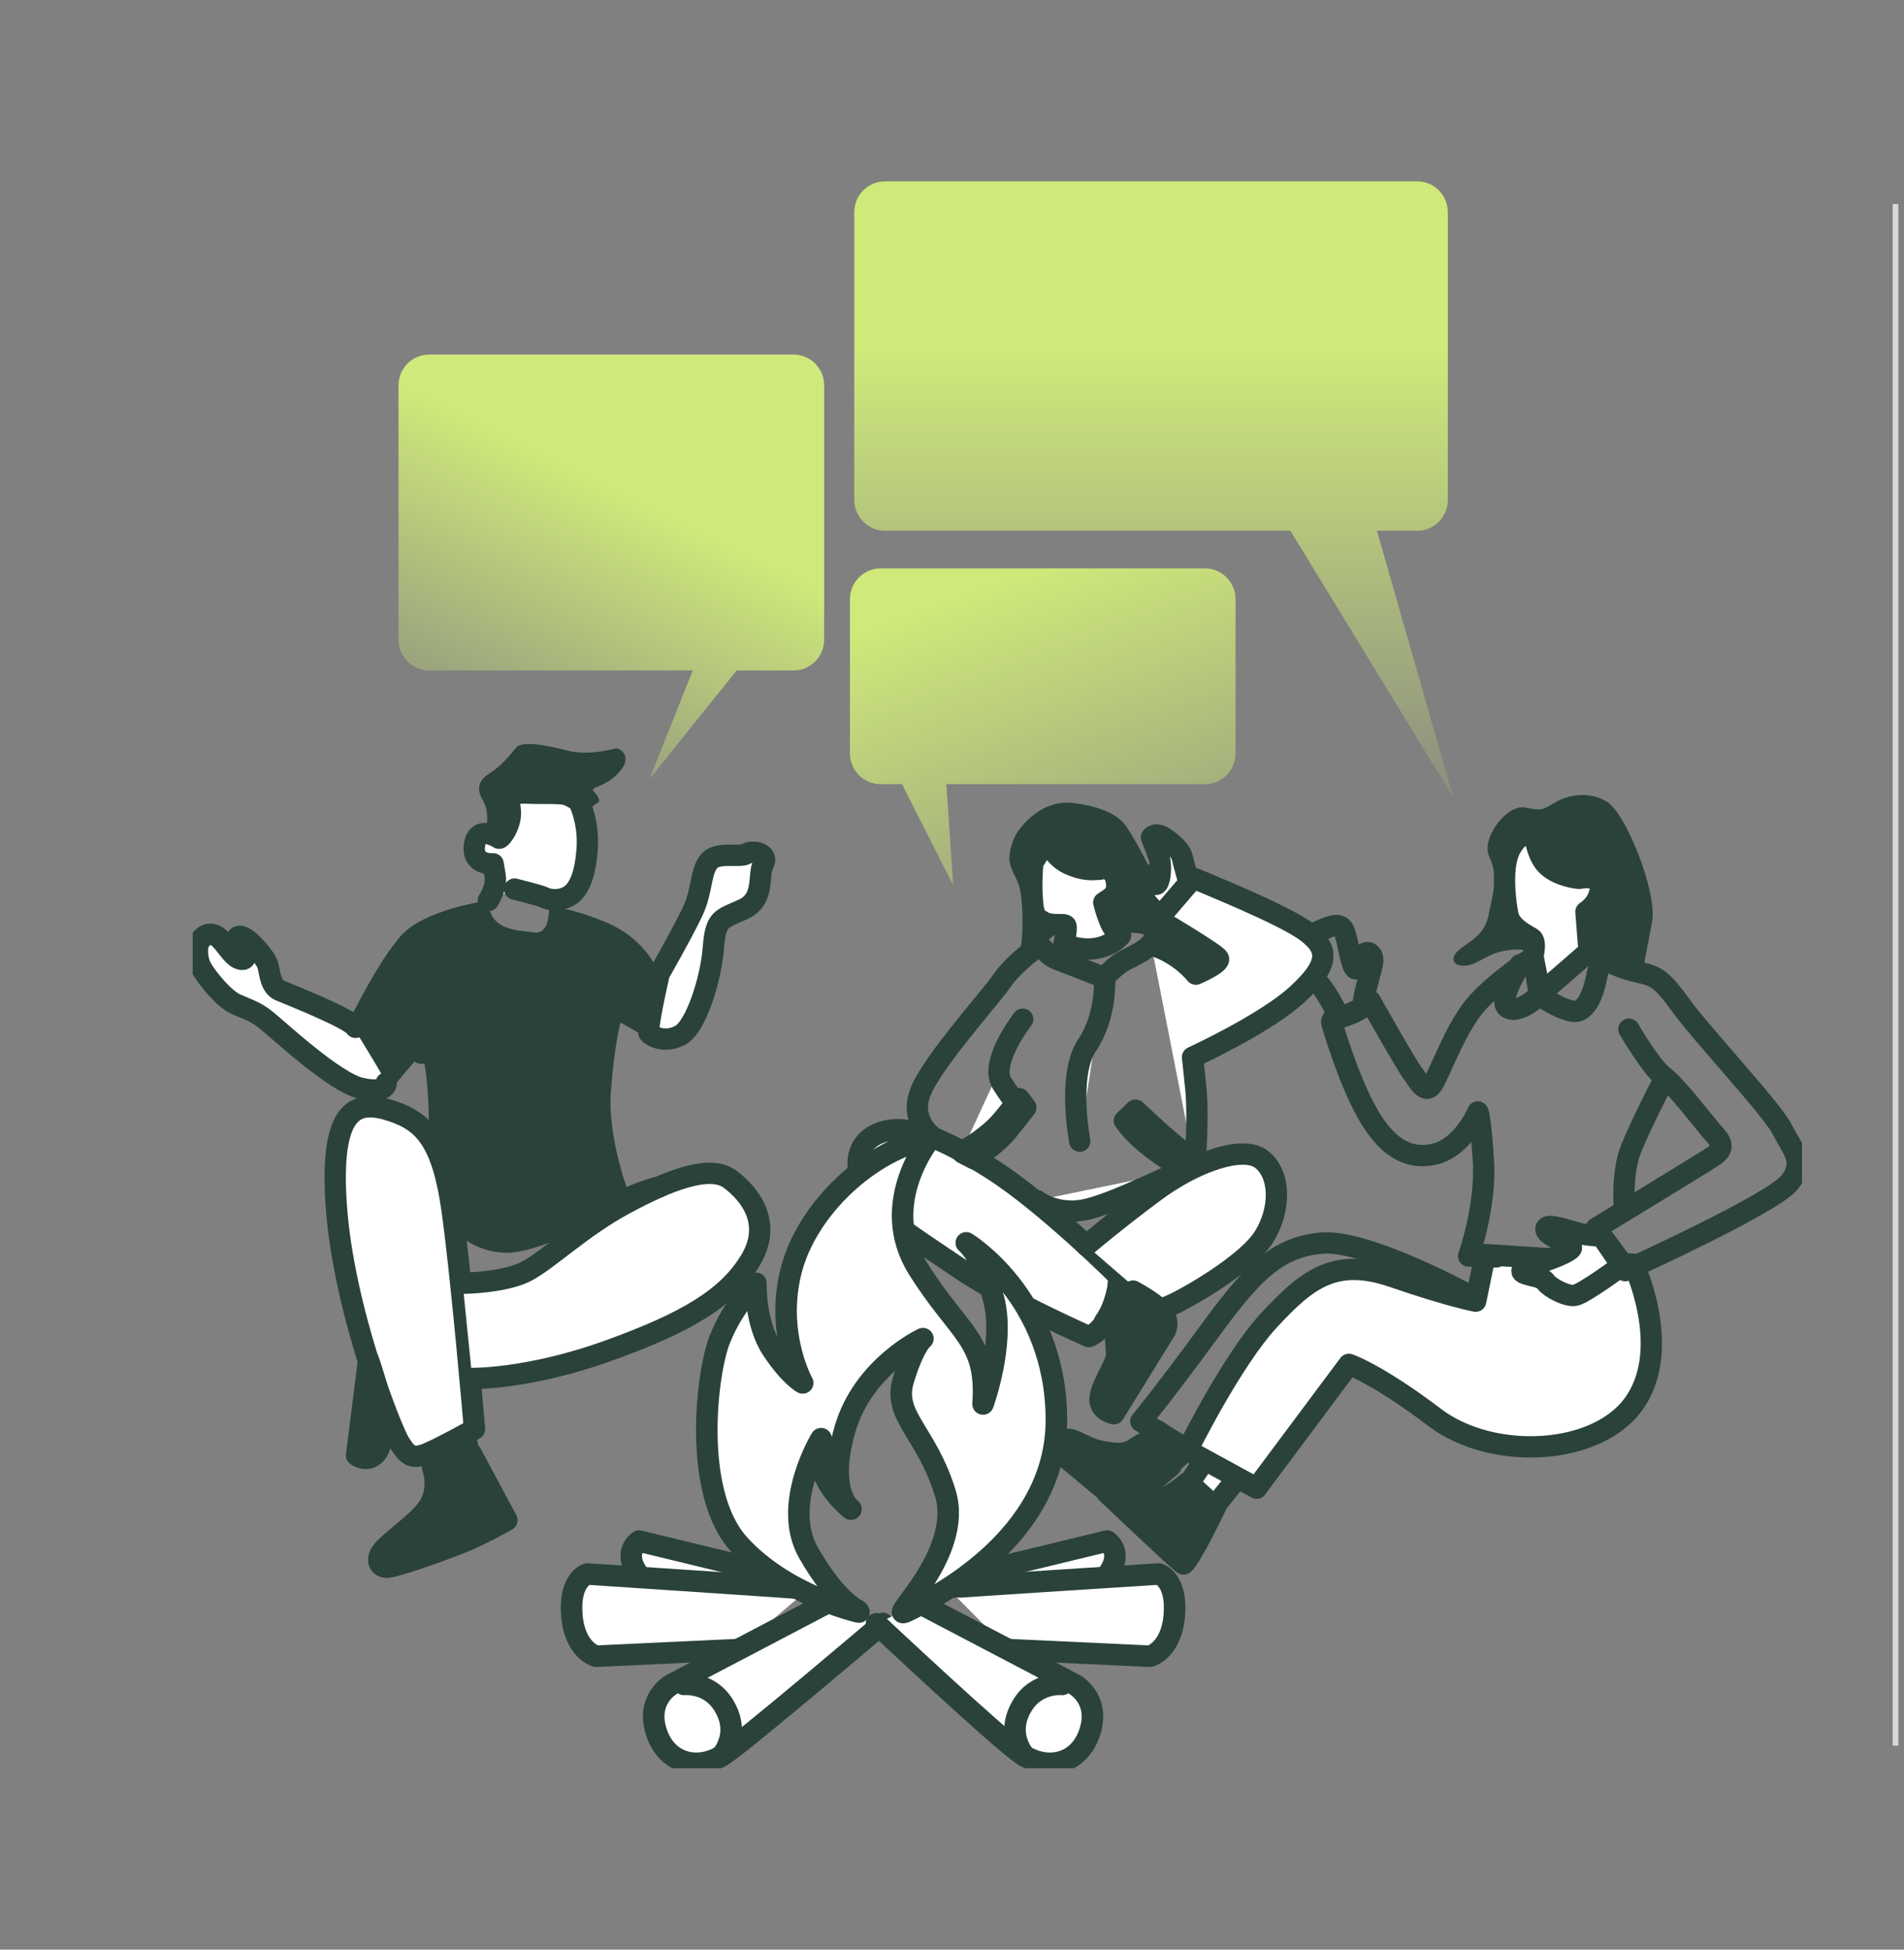 <svg width="84" height="86" viewBox="0 0 84 86" fill="none" xmlns="http://www.w3.org/2000/svg">
<rect x="0" y="0" width="84" height="86" fill="#808080" stroke="none"/>
<g clip-path="url(#clip0_140_6854)">
<path d="M67.576 42.013C67.576 42.013 67.314 41.809 66.542 41.913C65.77 42.017 65.49 42.308 65.025 42.503C64.561 42.698 63.933 42.594 64.177 42.126C64.421 41.659 65.441 41.473 65.666 40.397C65.892 39.321 66.1 38.627 65.707 37.8C65.314 36.974 66.488 35.467 67.278 35.621C68.067 35.776 68.058 35.712 68.605 35.399C69.151 35.086 70.022 34.868 70.87 35.349C71.719 35.826 73.136 39.371 72.883 40.683C72.63 41.995 72.436 43.043 72.436 43.043" fill="#2A423B"/>
<path d="M17.039 47.768C17.039 47.768 17.066 48.272 15.906 48C14.746 47.728 12.273 45.422 11.763 45.013C11.253 44.605 10.982 44.55 10.427 44.305C9.872 44.06 9.159 43.166 8.902 42.73C8.644 42.294 8.694 41.677 8.784 41.55C8.875 41.422 9.096 41.087 9.484 41.255C9.872 41.422 10.206 42.208 10.599 42.308C10.996 42.407 10.784 41.881 10.621 41.74C10.459 41.599 10.341 41.218 10.666 41.314C10.996 41.409 11.736 42.249 11.822 42.594C11.908 42.939 11.939 43.52 12.35 43.692C12.761 43.865 15.505 44.95 15.685 45.317" fill="white"/>
<path d="M17.039 47.768C17.039 47.768 17.066 48.272 15.906 48C14.746 47.728 12.273 45.422 11.763 45.013C11.253 44.605 10.982 44.55 10.427 44.305C9.872 44.06 9.159 43.166 8.902 42.73C8.644 42.294 8.694 41.677 8.784 41.55C8.875 41.422 9.096 41.087 9.484 41.255C9.872 41.422 10.206 42.208 10.599 42.308C10.996 42.407 10.784 41.881 10.621 41.74C10.459 41.599 10.341 41.218 10.666 41.314C10.996 41.409 11.736 42.249 11.822 42.594C11.908 42.939 11.939 43.52 12.35 43.692C12.761 43.865 15.505 44.95 15.685 45.317" stroke="#2A423B" stroke-width="0.94" stroke-linecap="round" stroke-linejoin="round"/>
<path d="M17.035 69.135C17.035 69.135 16.57 69.108 16.746 68.613C16.922 68.118 18.587 67.133 18.994 66.325C19.4 65.517 19.079 64.723 19.079 64.723L20.781 64.105L22.365 67.056C22.365 67.056 21.291 67.682 20.28 68.082C19.269 68.481 17.369 69.148 17.035 69.135Z" fill="#2A423B" stroke="#2A423B" stroke-width="0.94" stroke-linecap="round" stroke-linejoin="round"/>
<path d="M18.903 64.151L19.179 64.709L20.713 64.146L20.537 63.397L18.903 64.151Z" fill="white" stroke="#2A423B" stroke-width="0.94" stroke-linecap="round" stroke-linejoin="round"/>
<path d="M20.934 63.039C20.934 63.039 19.806 63.683 18.989 64.055C18.172 64.428 17.992 64.205 17.64 63.669C17.288 63.134 15.162 57.787 14.837 53.202C14.512 48.622 15.87 48.54 17.288 49.008C18.705 49.475 19.513 50.333 19.941 53.347C20.366 56.361 20.934 63.039 20.934 63.039Z" fill="white" stroke="#2A423B" stroke-width="0.94" stroke-linecap="round" stroke-linejoin="round"/>
<path d="M20.411 56.606C20.411 56.606 22.212 56.588 23.186 56.098C24.157 55.608 25.637 54.142 27.56 53.107C29.483 52.067 31.306 51.355 32.195 52.008C33.084 52.662 34.1 53.942 33.107 55.594C32.114 57.242 30.331 58.322 26.829 59.584C23.326 60.846 20.835 60.805 20.835 60.805" fill="white"/>
<path d="M20.411 56.606C20.411 56.606 22.212 56.588 23.186 56.098C24.157 55.608 25.637 54.142 27.56 53.107C29.483 52.067 31.306 51.355 32.195 52.008C33.084 52.662 34.1 53.942 33.107 55.594C32.114 57.242 30.331 58.322 26.829 59.584C23.326 60.846 20.835 60.805 20.835 60.805" stroke="#2A423B" stroke-width="0.94" stroke-linecap="round" stroke-linejoin="round"/>
<path d="M16.845 62.548C16.845 62.548 16.985 63.629 16.602 64.096C16.218 64.564 15.73 64.196 15.73 64.196L16.259 60.002C16.259 60.002 16.927 61.895 16.845 62.548Z" fill="#2A423B" stroke="#2A423B" stroke-width="0.94" stroke-linecap="round" stroke-linejoin="round"/>
<path d="M20.023 53.611C20.023 53.611 20.853 54.773 22.351 54.791C23.85 54.809 27.736 52.63 29.054 52.367" fill="white"/>
<path d="M20.023 53.611C20.023 53.611 20.853 54.773 22.351 54.791C23.85 54.809 27.736 52.63 29.054 52.367" stroke="#2A423B" stroke-width="0.94" stroke-linecap="round" stroke-linejoin="round"/>
<path d="M27.781 52.757C27.781 52.757 26.788 50.233 26.951 48.136C27.113 46.039 27.375 45.104 27.375 45.104L28.63 45.816L29.077 42.966C29.077 42.966 28.589 41.441 26.689 40.664C24.784 39.893 24.22 40.033 24.22 40.033C24.22 40.033 24.279 41.236 23.57 41.132C22.862 41.028 21.566 41.073 21.544 39.725C21.544 39.725 18.727 40.093 17.676 41.291C16.624 42.494 15.41 45.018 15.41 45.018L17.252 48.05L18.588 46.461C18.913 47.051 18.971 50.147 18.89 50.165" fill="#2A423B"/>
<path d="M19.273 45.649L18.587 46.461" stroke="#2A423B" stroke-width="0.94" stroke-linecap="round" stroke-linejoin="round"/>
<path d="M21.544 39.725C21.544 39.725 21.927 39.135 21.846 38.645C21.765 38.154 21.756 38.104 21.756 38.104C21.756 38.104 20.803 38.186 20.934 37.278C21.065 36.37 21.945 36.933 22.017 36.974C22.09 37.015 22.613 36.352 22.505 35.671C22.397 34.99 22.685 34.959 23.435 34.99C24.184 35.022 25.348 34.891 25.551 35.367C25.755 35.844 25.985 36.588 25.894 37.587C25.804 38.586 25.551 39.257 25.105 39.521C24.658 39.784 24.161 39.675 24.021 39.593C23.881 39.512 22.703 39.217 22.703 39.217" fill="white"/>
<path d="M21.544 39.725C21.544 39.725 21.927 39.135 21.846 38.645C21.765 38.154 21.756 38.104 21.756 38.104C21.756 38.104 20.803 38.186 20.934 37.278C21.065 36.37 21.945 36.933 22.017 36.974C22.09 37.015 22.613 36.352 22.505 35.671C22.397 34.99 22.685 34.959 23.435 34.99C24.184 35.022 25.348 34.891 25.551 35.367C25.755 35.844 25.985 36.588 25.894 37.587C25.804 38.586 25.551 39.257 25.105 39.521C24.658 39.784 24.161 39.675 24.021 39.593C23.881 39.512 22.703 39.217 22.703 39.217" stroke="#2A423B" stroke-width="0.94" stroke-linecap="round" stroke-linejoin="round"/>
<path d="M21.422 36.67C21.431 36.702 21.625 35.876 21.341 35.385C21.056 34.895 21.016 34.491 21.562 34.142C22.108 33.792 22.523 33.297 22.767 32.98C23.011 32.662 24.184 32.88 25.046 33.111C25.908 33.343 27.032 33.052 27.163 33.011C27.294 32.971 27.962 33.338 27.326 34.051C26.689 34.764 25.999 34.691 26.193 34.904C26.387 35.118 26.518 35.331 26.355 35.422C26.193 35.513 26.08 35.585 26.053 35.839C26.026 36.093 25.728 36.248 25.638 36.062C25.547 35.876 24.748 35.276 23.904 35.267C23.065 35.258 22.762 35.285 22.659 35.858C22.559 36.429 22.212 37.315 21.901 37.101C21.584 36.888 21.427 36.666 21.427 36.666L21.422 36.67Z" fill="#2A423B"/>
<path d="M29.077 42.961C29.077 42.961 30.169 41.046 30.575 40.17C30.981 39.294 30.9 38.481 31.266 38.009C31.631 37.537 32.642 37.846 32.926 37.664C33.211 37.482 33.938 37.646 33.676 38.113C33.414 38.581 33.775 39.661 32.787 40.111C31.794 40.56 31.573 40.496 31.469 41.84C31.365 43.184 30.701 45.304 30.011 45.667C29.32 46.034 28.756 45.708 28.634 45.567C28.512 45.426 29.081 42.961 29.081 42.961H29.077Z" fill="white" stroke="#2A423B" stroke-width="0.94" stroke-linecap="round" stroke-linejoin="round"/>
<path d="M46.692 64.005C46.692 64.005 46.864 63.415 47.207 63.497C47.55 63.579 48.046 63.915 48.511 64.005C48.976 64.096 49.554 64.21 49.978 63.946C50.402 63.683 50.533 63.611 50.533 63.611L51.666 64.659L49.59 66.443L46.683 64.01L46.692 64.005Z" fill="#2A423B" stroke="#2A423B" stroke-width="0.94" stroke-linecap="round" stroke-linejoin="round"/>
<path d="M52.208 68.985C52.167 69.017 48.827 65.849 48.827 65.849C48.827 65.849 49.152 65.358 49.658 65.472C50.163 65.585 50.601 66.203 51.075 66.166C51.549 66.13 52.393 65.394 52.393 65.394L53.629 66.466C53.629 66.466 52.555 68.726 52.212 68.99L52.208 68.985Z" fill="#2A423B" stroke="#2A423B" stroke-width="0.94" stroke-linecap="round" stroke-linejoin="round"/>
<path d="M50.578 63.719L51.052 63.102L52.298 63.987L51.589 64.636L50.578 63.719Z" fill="white" stroke="#2A423B" stroke-width="0.94" stroke-linecap="round" stroke-linejoin="round"/>
<path d="M52.46 65.431L53.169 64.364L54.609 65.177L53.584 66.452L52.46 65.431Z" fill="white" stroke="#2A423B" stroke-width="0.94" stroke-linecap="round" stroke-linejoin="round"/>
<path d="M50.334 62.694L53.349 64.527C53.349 64.527 58.066 58.499 58.716 57.909C59.366 57.319 65.093 57.278 65.093 57.278C65.093 57.278 60.354 54.65 58.292 54.836C56.229 55.022 55.132 56.302 53.268 58.849C51.404 61.395 50.334 62.698 50.334 62.698V62.694Z" stroke="#2A423B" stroke-width="0.94" stroke-linecap="round" stroke-linejoin="round"/>
<path d="M55.439 65.644L52.384 63.974C52.384 63.974 54.329 60.025 55.99 58.232C57.651 56.439 58.888 55.44 61.438 56.316C63.988 57.192 65.103 57.396 65.103 57.396L65.527 55.34L72.067 55.767C72.067 55.767 73.768 59.353 72.166 61.795C70.568 64.237 65.847 64.464 63.297 62.526C60.747 60.592 59.51 60.184 59.51 60.184L55.439 65.64V65.644Z" fill="white" stroke="#2A423B" stroke-width="0.94" stroke-linecap="round" stroke-linejoin="round"/>
<path d="M71.606 55.789C71.606 55.789 70.785 54.664 70.69 54.568C70.595 54.473 70.171 54.55 69.561 54.378C68.952 54.21 68.158 53.928 68.203 54.242C68.248 54.555 69.426 54.895 69.322 55.063C69.219 55.231 68.465 55.531 67.91 55.708C67.355 55.885 66.871 56.053 67.323 56.198C67.774 56.343 68.027 56.321 68.198 56.557C68.37 56.793 69.083 57.188 69.467 57.142C69.85 57.097 71.602 55.789 71.602 55.789H71.606Z" fill="white" stroke="#2A423B" stroke-width="0.94" stroke-linecap="round" stroke-linejoin="round"/>
<path d="M59.082 44.895C59.082 44.895 58.657 43.919 58.179 43.383C57.7 42.848 57.502 42.044 57.583 41.754C57.664 41.463 57.899 41.182 58.287 41.028C58.675 40.873 59.104 40.66 59.285 41.032C59.465 41.404 59.601 42.653 59.799 42.73C59.998 42.807 59.939 42.335 60.142 42.112C60.345 41.89 60.634 42.085 60.548 42.512C60.463 42.939 60.047 44.237 60.169 44.346C60.291 44.455 59.082 44.895 59.082 44.895Z" stroke="#2A423B" stroke-width="0.94" stroke-linecap="round" stroke-linejoin="round"/>
<path d="M66.005 55.444L64.791 55.404C64.791 55.404 65.581 53.207 65.441 51.146C65.301 49.09 65.197 49.049 65.197 49.049C65.197 49.049 64.547 50.597 63.315 50.901C62.083 51.205 61.108 50.533 60.278 49.026C59.447 47.519 58.761 45.145 58.761 45.145C58.761 45.145 58.68 44.895 59.005 44.886C59.33 44.877 59.948 44.573 60.133 44.423C60.318 44.273 60.449 44.151 60.449 44.151C60.449 44.151 62.101 47.079 62.318 47.333C62.534 47.592 62.864 48.35 63.202 47.823C63.541 47.297 64.2 45.395 65.084 44.346C65.969 43.302 67.643 42.222 67.643 42.222L67.914 43.892L70.121 41.695C70.121 41.695 70.69 42.426 71.782 42.753C72.874 43.08 73.059 42.834 74.07 44.237C75.081 45.644 78.159 48.899 78.624 49.816C79.089 50.733 79.676 51.223 78.949 52.158C78.223 53.093 71.701 56.048 71.701 56.048L70.424 54.173C70.424 54.173 74.698 51.568 75.244 51.223C75.79 50.878 76.196 50.674 75.709 50.124C75.221 49.575 73.926 47.864 73.402 47.496C72.874 47.129 71.863 45.399 71.863 45.399" stroke="#2A423B" stroke-width="0.94" stroke-linecap="round" stroke-linejoin="round"/>
<path d="M71.674 53.365C71.674 53.365 71.511 51.799 71.958 50.678C72.405 49.557 73.434 47.582 73.434 47.582" stroke="#2A423B" stroke-width="0.94" stroke-linecap="round" stroke-linejoin="round"/>
<path d="M67.066 42.553C67.066 42.553 66.028 44.155 66.524 44.455C67.025 44.754 67.91 43.897 67.91 43.897C67.91 43.897 68.713 44.482 69.372 44.605C70.031 44.727 70.342 43.602 70.424 43.166C70.505 42.73 70.708 42.203 70.708 42.203" stroke="#2A423B" stroke-width="0.94" stroke-linecap="round" stroke-linejoin="round"/>
<path d="M67.625 42.185C67.625 42.185 67.806 41.532 67.566 41.382C67.327 41.232 66.637 40.914 66.524 40.351C66.411 39.788 66.23 38.336 66.582 37.542C66.939 36.747 67.666 36.566 67.666 36.566C67.666 36.566 67.738 37.705 68.275 38.195C68.812 38.685 69.674 38.745 69.674 38.745C69.674 38.745 70.658 38.531 70.604 39.203C70.55 39.875 69.968 40.22 69.968 40.22L70.08 41.645L70.27 41.822C70.27 41.822 67.95 43.851 67.95 43.819C67.95 43.788 67.63 42.181 67.63 42.181L67.625 42.185Z" fill="white" stroke="#2A423B" stroke-width="0.94" stroke-linecap="round" stroke-linejoin="round"/>
<path d="M44.819 42.639C44.819 42.639 44.982 42.135 45.063 41.581C45.144 41.023 45.144 39.434 44.9 38.908C44.657 38.377 44.467 38.082 44.548 37.646C44.63 37.21 44.724 36.833 45.158 36.357C45.591 35.88 46.345 35.299 47.342 35.422C48.34 35.544 49.247 35.83 49.676 36.438C50.104 37.047 50.926 38.631 50.917 38.785L50.411 38.586C50.411 38.586 50.497 39.521 50.651 39.793C50.804 40.065 51.03 40.347 51.156 40.478C51.282 40.61 51.815 41.041 52.108 41.218C52.402 41.395 53.697 42.108 53.697 42.262C53.697 42.417 52.885 42.825 52.835 42.848C52.785 42.871 51.485 42.131 51.377 42.013C51.341 41.972 51.264 41.908 51.174 41.84C50.939 41.659 50.799 41.382 50.772 41.082C50.759 40.923 50.714 40.773 50.61 40.719C50.52 40.673 50.321 40.719 50.104 40.796C49.576 40.987 48.989 40.742 48.782 40.22C48.705 40.024 48.66 39.861 48.701 39.816C48.823 39.666 49.36 39.089 49.481 38.799" fill="#2A423B"/>
<path d="M48.032 58.958C48.032 58.958 44.44 57.383 42.364 55.971C40.283 54.559 38.852 53.692 38.288 52.739C37.719 51.79 37.584 50.542 38.694 50.025C39.8 49.507 41.339 50.038 43.758 51.572C46.173 53.107 49.4 56.339 49.4 56.339C49.4 56.339 49.179 58.486 48.037 58.958H48.032Z" fill="white" stroke="#2A423B" stroke-width="0.94" stroke-linecap="round" stroke-linejoin="round"/>
<path d="M49.219 58.59L48.727 58.304C48.727 58.304 49.31 57.55 49.337 56.588L49.933 57.015C49.933 57.015 50.005 57.986 49.224 58.59H49.219Z" fill="white" stroke="#2A423B" stroke-width="0.94" stroke-linecap="round" stroke-linejoin="round"/>
<path d="M47.924 54.94C47.924 54.94 49.138 53.901 50.912 52.58C52.686 51.255 54.852 50.483 55.678 51.155C56.504 51.826 56.518 53.352 55.76 54.564C55.001 55.776 52.316 57.283 51.761 57.528L51.206 57.773" fill="white"/>
<path d="M47.924 54.94C47.924 54.94 49.138 53.901 50.912 52.58C52.686 51.255 54.852 50.483 55.678 51.155C56.504 51.826 56.518 53.352 55.76 54.564C55.001 55.776 52.316 57.283 51.761 57.528L51.206 57.773" stroke="#2A423B" stroke-width="0.94" stroke-linecap="round" stroke-linejoin="round"/>
<path d="M45.73 52.952C45.73 52.952 46.538 53.592 47.775 53.379C49.012 53.166 51.634 51.799 52.239 51.609" fill="white"/>
<path d="M45.73 52.952C45.73 52.952 46.538 53.592 47.775 53.379C49.012 53.166 51.634 51.799 52.239 51.609" stroke="#2A423B" stroke-width="0.94" stroke-linecap="round" stroke-linejoin="round"/>
<path d="M49.007 40.724C49.007 40.724 50.768 40.478 50.93 41.05C51.093 41.622 50.321 42.026 49.757 42.294C49.188 42.557 48.723 43.129 48.723 43.129C48.723 43.129 47.022 42.458 46.638 42.317C46.254 42.176 45.871 41.686 45.871 41.686C45.871 41.686 44.738 42.48 44.21 43.252C43.682 44.024 41.114 46.856 40.603 48.182C40.098 49.507 41.226 50.211 41.226 50.211" stroke="#2A423B" stroke-width="0.94" stroke-linecap="round" stroke-linejoin="round"/>
<path d="M45.121 44.959C45.121 44.959 43.623 46.874 44.209 47.791C44.796 48.708 44.877 48.667 44.877 48.667C44.877 48.667 44.006 49.97 42.427 50.805" fill="white"/>
<path d="M45.121 44.959C45.121 44.959 43.623 46.874 44.209 47.791C44.796 48.708 44.877 48.667 44.877 48.667C44.877 48.667 44.006 49.97 42.427 50.805" stroke="#2A423B" stroke-width="0.94" stroke-linecap="round" stroke-linejoin="round"/>
<path d="M45.257 48.853L44.968 48.463C44.968 48.463 44.011 49.775 43.506 50.142C43 50.51 42.49 50.869 42.49 50.869L42.996 51.127C42.996 51.127 43.966 50.483 44.499 49.816C45.031 49.148 45.257 48.853 45.257 48.853Z" fill="white" stroke="#2A423B" stroke-width="0.94" stroke-linecap="round" stroke-linejoin="round"/>
<path d="M48.728 43.129C48.728 43.129 48.85 44.777 47.96 46.103C47.071 47.428 47.636 50.338 47.636 50.338" fill="white"/>
<path d="M48.728 43.129C48.728 43.129 48.85 44.777 47.96 46.103C47.071 47.428 47.636 50.338 47.636 50.338" stroke="#2A423B" stroke-width="0.94" stroke-linecap="round" stroke-linejoin="round"/>
<path d="M49.607 49.434L50.095 48.967C50.095 48.967 51.887 50.674 52.279 50.846L51.954 51.409C51.954 51.409 50.325 50.487 49.607 49.434Z" fill="white" stroke="#2A423B" stroke-width="0.94" stroke-linecap="round" stroke-linejoin="round"/>
<path d="M52.713 51.459C52.713 51.459 52.893 49.321 52.753 47.977L52.613 46.634C52.613 46.634 55.813 45.167 57.23 43.865C58.648 42.562 58.67 41.867 57.637 41.096C56.603 40.324 53.02 38.899 52.758 38.776C52.496 38.654 52.455 38.858 52.455 38.858L51.079 40.547C51.079 40.547 53.629 42.054 53.751 42.276C53.873 42.498 52.758 42.971 52.758 42.971C52.758 42.971 52.031 42.035 50.794 41.686" fill="white"/>
<path d="M52.713 51.459C52.713 51.459 52.893 49.321 52.753 47.977L52.613 46.634C52.613 46.634 55.813 45.167 57.23 43.865C58.648 42.562 58.67 41.867 57.637 41.096C56.603 40.324 53.02 38.899 52.758 38.776C52.496 38.654 52.455 38.858 52.455 38.858L51.079 40.547C51.079 40.547 53.629 42.054 53.751 42.276C53.873 42.498 52.758 42.971 52.758 42.971C52.758 42.971 52.031 42.035 50.794 41.686" stroke="#2A423B" stroke-width="0.94" stroke-linecap="round" stroke-linejoin="round"/>
<path d="M45.871 41.681C45.871 41.681 45.541 41.513 45.654 41.136C45.767 40.76 46.584 40.769 46.584 40.769" stroke="#2A423B" stroke-width="0.94" stroke-linecap="round" stroke-linejoin="round"/>
<path d="M51.237 40.383C51.237 40.383 50.795 40.133 50.538 39.725C50.28 39.316 50.353 38.522 50.353 38.522C50.353 38.522 50.7 38.576 50.912 38.935C51.124 39.294 51.296 38.29 51.129 37.809C50.962 37.328 50.799 36.938 50.799 36.938C50.799 36.938 50.975 36.661 51.44 37.006C51.905 37.346 52.104 37.587 52.163 37.846C52.221 38.104 52.46 38.94 52.46 38.94L51.228 40.378L51.237 40.383Z" fill="white" stroke="#2A423B" stroke-width="0.94" stroke-linecap="round" stroke-linejoin="round"/>
<path d="M49.441 41.255C49.441 41.255 48.642 42.294 46.94 41.65C46.94 41.65 47.085 40.946 47.021 40.833C46.963 40.719 46.417 40.873 46.033 40.669C45.649 40.465 45.573 40.338 45.532 39.462C45.5 38.862 45.541 38.313 45.568 38.027C45.731 37.819 45.889 37.551 45.965 37.26L46.114 36.675C46.114 36.675 46.25 37.696 47.166 38.118C47.766 38.395 48.199 38.377 48.475 38.336C48.466 38.336 48.457 38.345 48.452 38.35C48.461 38.35 48.475 38.34 48.488 38.336H48.497C48.597 38.313 48.755 38.3 48.895 38.35C49.016 38.386 49.129 38.472 49.192 38.645C49.355 39.135 49.251 39.444 48.971 39.625C48.962 39.625 48.958 39.634 48.949 39.643L48.696 39.811C48.696 39.811 48.926 40.755 49.183 41.005L49.441 41.255Z" fill="white" stroke="#2A423B" stroke-width="0.94" stroke-linecap="round" stroke-linejoin="round"/>
<path d="M45.568 38.032C45.401 38.236 45.252 38.368 45.198 38.377" stroke="#2A423B" stroke-width="0.94" stroke-linecap="round" stroke-linejoin="round"/>
<path d="M48.488 38.336H48.475" stroke="#2A423B" stroke-width="0.94" stroke-linecap="round" stroke-linejoin="round"/>
<path d="M48.498 38.336C48.628 38.309 48.719 38.281 48.773 38.281C48.804 38.281 48.85 38.309 48.895 38.349" stroke="#2A423B" stroke-width="0.94" stroke-linecap="round" stroke-linejoin="round"/>
<path d="M49.143 62.358C49.143 62.358 48.375 62.231 48.556 61.523C48.736 60.814 49.278 60.152 49.26 59.725C49.242 59.298 49.179 58.64 49.179 58.64C49.179 58.64 49.973 57.787 49.982 57.378C49.991 56.97 49.987 56.951 49.987 56.951C49.987 56.951 51.214 57.592 51.404 58.063C51.593 58.536 51.35 58.785 51.35 58.785L49.143 62.362V62.358Z" fill="#2A423B" stroke="#2A423B" stroke-width="0.94" stroke-linecap="round" stroke-linejoin="round"/>
<path d="M34.357 69.471L28.196 67.978C28.196 67.978 27.456 68.431 28.133 69.407" fill="white"/>
<path d="M34.357 69.471L28.196 67.978C28.196 67.978 27.456 68.431 28.133 69.407" stroke="#2A423B" stroke-width="0.95" stroke-linecap="round" stroke-linejoin="round"/>
<path d="M35.675 70.093C35.612 70.07 25.908 69.43 25.908 69.43C25.908 69.43 25.105 69.657 25.227 71.232C25.348 72.807 26.296 73.057 26.296 73.057L32.538 72.766" fill="white"/>
<path d="M35.675 70.093C35.612 70.07 25.908 69.43 25.908 69.43C25.908 69.43 25.105 69.657 25.227 71.232C25.348 72.807 26.296 73.057 26.296 73.057L32.538 72.766" stroke="#2A423B" stroke-width="0.95" stroke-linecap="round" stroke-linejoin="round"/>
<path d="M36.478 70.715L29.636 74.301C29.636 74.301 28.48 74.922 28.954 76.393C29.428 77.864 30.873 78.114 31.942 77.387C33.012 76.661 38.947 71.613 38.947 71.613" fill="white"/>
<path d="M36.478 70.715L29.636 74.301C29.636 74.301 28.48 74.922 28.954 76.393C29.428 77.864 30.873 78.114 31.942 77.387C33.012 76.661 38.947 71.613 38.947 71.613" stroke="#2A423B" stroke-width="0.95" stroke-linecap="round" stroke-linejoin="round"/>
<path d="M30.173 74.301C30.173 74.301 31.288 74.178 31.924 75.213C32.565 76.248 32.132 77.079 31.843 77.451" fill="white"/>
<path d="M30.173 74.301C30.173 74.301 31.288 74.178 31.924 75.213C32.565 76.248 32.132 77.079 31.843 77.451" stroke="#2A423B" stroke-width="0.95" stroke-linecap="round" stroke-linejoin="round"/>
<path d="M42.68 69.471L48.84 67.978C48.84 67.978 49.581 68.431 48.904 69.407" fill="white"/>
<path d="M42.68 69.471L48.84 67.978C48.84 67.978 49.581 68.431 48.904 69.407" stroke="#2A423B" stroke-width="0.95" stroke-linecap="round" stroke-linejoin="round"/>
<path d="M41.795 70.043C41.858 70.02 51.129 69.43 51.129 69.43C51.129 69.43 51.932 69.657 51.81 71.232C51.688 72.807 50.74 73.057 50.74 73.057L44.498 72.766" fill="white"/>
<path d="M41.795 70.043C41.858 70.02 51.129 69.43 51.129 69.43C51.129 69.43 51.932 69.657 51.81 71.232C51.688 72.807 50.74 73.057 50.74 73.057L44.498 72.766" stroke="#2A423B" stroke-width="0.95" stroke-linecap="round" stroke-linejoin="round"/>
<path d="M40.559 70.715L47.401 74.301C47.401 74.301 48.556 74.922 48.082 76.393C47.608 77.864 46.164 78.114 45.094 77.387C44.025 76.661 38.667 71.627 38.667 71.627" fill="white"/>
<path d="M40.559 70.715L47.401 74.301C47.401 74.301 48.556 74.922 48.082 76.393C47.608 77.864 46.164 78.114 45.094 77.387C44.025 76.661 38.667 71.627 38.667 71.627" stroke="#2A423B" stroke-width="0.95" stroke-linecap="round" stroke-linejoin="round"/>
<path d="M37.882 71.109C37.882 71.109 34.628 70.383 32.588 68.105C30.548 65.826 31.166 60.601 31.744 59.112C32.321 57.623 33.35 56.607 33.35 56.607C33.35 56.607 33.287 58.35 34.072 59.53C34.853 60.71 35.413 61.001 35.413 61.001C35.413 61.001 34.199 58.844 34.898 56.066C35.598 53.288 38.423 50.701 41.059 50.202C41.059 50.202 38.69 53.061 40.504 55.962C42.319 58.863 43.573 59.09 43.37 61.931C43.37 61.931 44.34 59.28 43.844 57.328C43.347 55.376 42.63 54.823 42.63 54.823C42.63 54.823 46.566 57.206 46.606 62.576C46.647 67.941 40.879 70.66 39.971 71.091C39.064 71.527 42.526 68.563 41.705 65.867C40.879 63.17 39.376 62.467 39.85 60.892C40.324 59.316 40.716 59.049 40.716 59.049C40.716 59.049 38.08 60.27 37.277 63.048C36.474 65.826 37.543 66.57 37.543 66.57C37.543 66.57 35.729 65.181 36.225 63.461C36.225 63.461 34.452 66.361 35.67 68.495C36.884 70.628 37.855 71.046 37.855 71.046L37.895 71.109H37.882Z" fill="white" stroke="#2A423B" stroke-width="0.95" stroke-linecap="round" stroke-linejoin="round"/>
<path d="M46.864 74.301C46.864 74.301 45.749 74.178 45.112 75.213C44.471 76.248 44.905 77.079 45.194 77.451" fill="white"/>
<path d="M46.864 74.301C46.864 74.301 45.749 74.178 45.112 75.213C44.471 76.248 44.905 77.079 45.194 77.451" stroke="#2A423B" stroke-width="0.95" stroke-linecap="round" stroke-linejoin="round"/>
<path d="M19.567 49.648L19.007 50.374C19.007 50.374 19.409 51.114 19.684 52.099C19.96 53.084 20.032 53.738 20.032 53.738C20.032 53.738 20.939 54.505 21.602 54.709C22.266 54.913 24.554 54.114 24.627 54.074C24.699 54.033 27.723 52.83 27.723 52.83L26.928 51.554L19.567 49.657V49.648Z" fill="#2A423B"/>
<path d="M35.007 15.64H18.935C18.186 15.64 17.581 16.248 17.581 17.001V28.213C17.581 28.967 18.186 29.575 18.935 29.575H30.561L28.657 34.36L32.498 29.575H35.007C35.756 29.575 36.361 28.967 36.361 28.213V17.001C36.361 16.248 35.756 15.64 35.007 15.64Z" fill="url(#paint0_linear_140_6854)"/>
<path d="M53.16 25.072H38.852C38.103 25.072 37.498 25.68 37.498 26.434V33.229C37.498 33.983 38.103 34.591 38.852 34.591H39.796L42.053 39.053L41.75 34.591H53.156C53.905 34.591 54.51 33.983 54.51 33.229V26.434C54.51 25.68 53.905 25.072 53.156 25.072H53.16Z" fill="url(#paint1_linear_140_6854)"/>
<path d="M64.114 35.177L60.747 23.411H62.521C63.27 23.411 63.875 22.802 63.875 22.049V9.362C63.875 8.608 63.27 8 62.521 8H39.042C38.293 8 37.688 8.608 37.688 9.362V22.049C37.688 22.802 38.293 23.411 39.042 23.411H56.928L64.114 35.177Z" fill="url(#paint2_linear_140_6854)"/>
</g>
<line x1="83.625" y1="9" x2="83.625" y2="77" stroke="#D9D9D9" stroke-width="0.25"/>
<defs>
<linearGradient id="paint0_linear_140_6854" x1="20.307" y1="36.393" x2="27.459" y2="21.764" gradientUnits="userSpaceOnUse">
<stop stop-color="#CFE97A" stop-opacity="0"/>
<stop offset="1" stop-color="#CFE97A"/>
</linearGradient>
<linearGradient id="paint1_linear_140_6854" x1="51.824" y1="46.012" x2="44.37" y2="25.526" gradientUnits="userSpaceOnUse">
<stop stop-color="#CFE97A" stop-opacity="0"/>
<stop offset="1" stop-color="#CFE97A"/>
</linearGradient>
<linearGradient id="paint2_linear_140_6854" x1="50.903" y1="38.231" x2="50.903" y2="15.458" gradientUnits="userSpaceOnUse">
<stop stop-color="#CFE97A" stop-opacity="0"/>
<stop offset="1" stop-color="#CFE97A"/>
</linearGradient>
<clipPath id="clip0_140_6854">
<rect width="71" height="70" fill="white" transform="translate(8.5 8)"/>
</clipPath>
</defs>
</svg>
